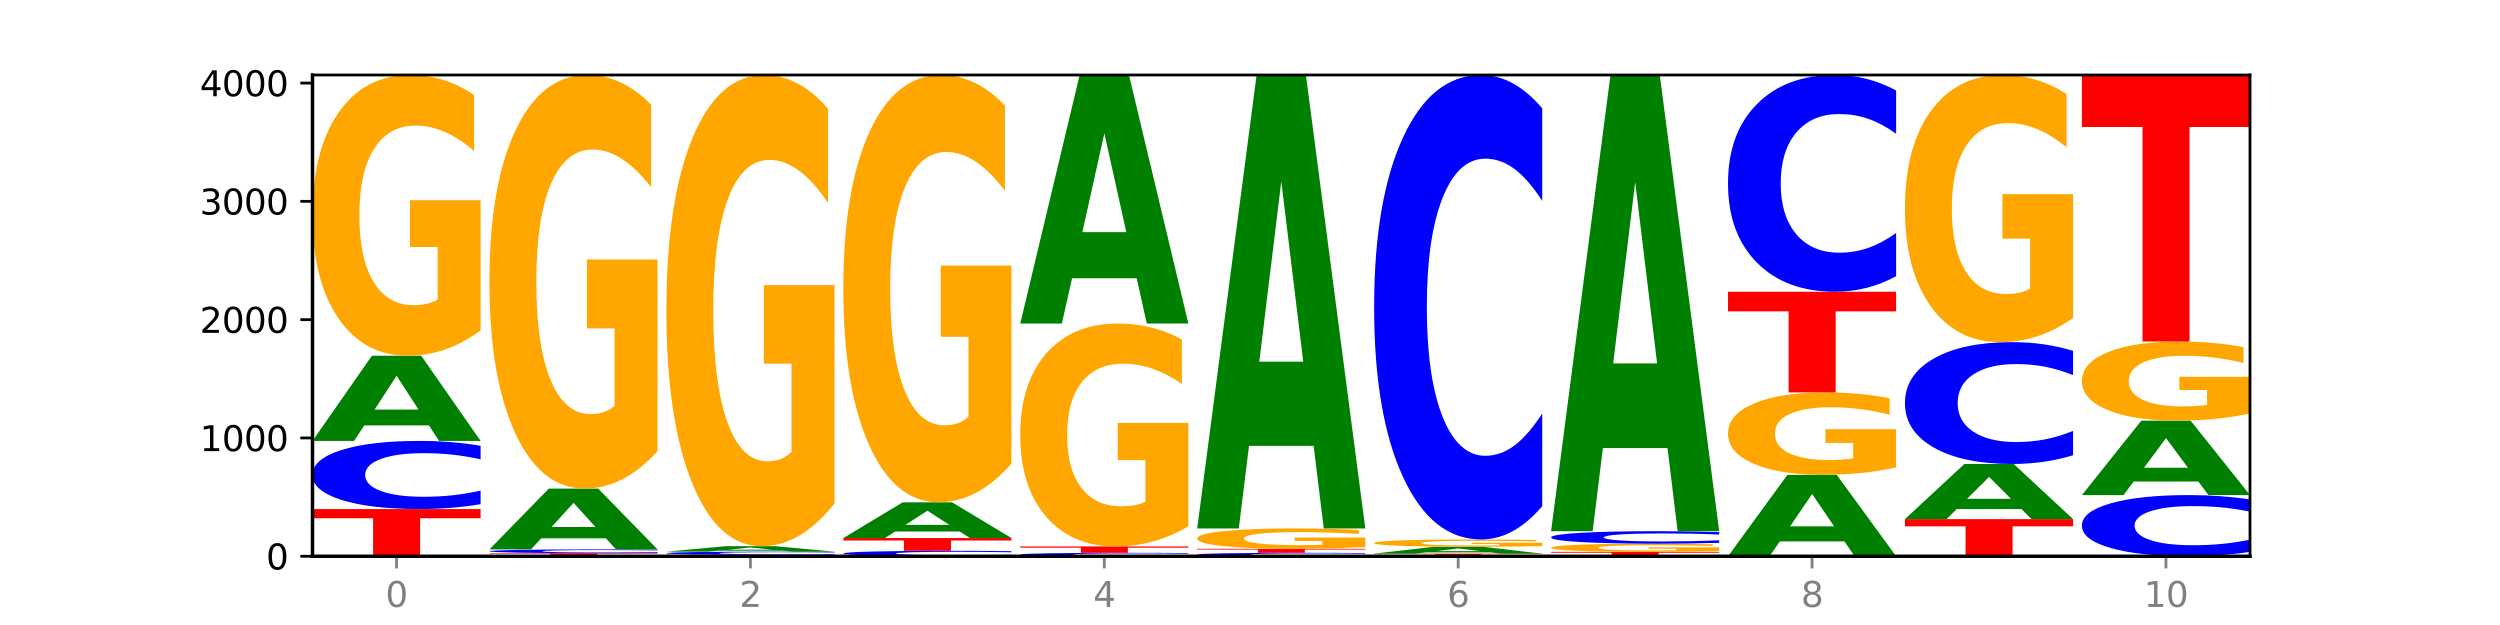 <?xml version="1.0" encoding="utf-8" standalone="no"?>
<!DOCTYPE svg PUBLIC "-//W3C//DTD SVG 1.1//EN"
  "http://www.w3.org/Graphics/SVG/1.1/DTD/svg11.dtd">
<svg xmlns:xlink="http://www.w3.org/1999/xlink" width="720pt" height="180pt" viewBox="0 0 720 180" xmlns="http://www.w3.org/2000/svg" version="1.1">
 <defs>
  <style type="text/css">*{stroke-linejoin: round; stroke-linecap: butt}</style>
 </defs>
 <g id="figure_1">
  <g id="patch_1">
   <path d="M 0 180 
L 720 180 
L 720 0 
L 0 0 
z
" style="fill: #ffffff"/>
  </g>
  <g id="axes_1">
   <g id="patch_2">
    <path d="M 90 160.2 
L 648 160.2 
L 648 21.6 
L 90 21.6 
z
" style="fill: #ffffff"/>
   </g>
   <g id="line2d_1">
    <path d="M 90 160.2 
L 648 160.2 
" clip-path="url(#p8700d697fd)" style="fill: none; stroke: #000000; stroke-width: 0.5; stroke-linecap: square"/>
   </g>
   <g id="patch_3">
    <path d="M 90 146.606 
L 138.411 146.606 
L 138.411 149.257 
L 120.994 149.257 
L 120.994 160.2 
L 107.45 160.2 
L 107.45 149.257 
L 90 149.257 
L 90 146.606 
z
" clip-path="url(#p8700d697fd)" style="fill: #ff0000"/>
   </g>
   <g id="patch_4">
    <path d="M 138.411 145.199 
Q 134.361 145.896 129.983 146.249 
Q 125.604 146.606 120.835 146.606 
Q 106.613 146.606 98.306 143.963 
Q 90 141.32 90 136.799 
Q 90 132.263 98.306 129.624 
Q 106.613 126.981 120.835 126.981 
Q 125.604 126.981 129.983 127.338 
Q 134.361 127.69 138.411 128.388 
L 138.411 132.3 
Q 134.325 131.375 130.361 130.946 
Q 126.397 130.516 122.018 130.516 
Q 114.163 130.516 109.662 132.19 
Q 105.173 133.86 105.173 136.799 
Q 105.173 139.726 109.662 141.401 
Q 114.163 143.071 122.018 143.071 
Q 126.397 143.071 130.361 142.641 
Q 134.325 142.207 138.411 141.283 
L 138.411 145.199 
z
" clip-path="url(#p8700d697fd)" style="fill: #0000ff"/>
   </g>
   <g id="patch_5">
    <path d="M 123.534 122.512 
L 104.916 122.512 
L 101.977 126.981 
L 90 126.981 
L 107.104 102.45 
L 121.307 102.45 
L 138.411 126.981 
L 126.444 126.981 
L 123.534 122.512 
z
M 107.886 117.959 
L 120.535 117.959 
L 114.22 108.202 
L 107.886 117.959 
z
" clip-path="url(#p8700d697fd)" style="fill: #008000"/>
   </g>
   <g id="patch_6">
    <path d="M 138.411 95.135 
Q 133.529 98.792 128.277 100.63 
Q 123.026 102.45 117.428 102.45 
Q 104.777 102.45 97.389 91.561 
Q 90 80.672 90 62.05 
Q 90 43.211 97.519 32.406 
Q 105.048 21.6 118.144 21.6 
Q 123.189 21.6 127.811 23.07 
Q 132.444 24.523 136.545 27.395 
L 136.545 43.512 
Q 132.313 39.821 128.126 38 
Q 123.938 36.163 119.728 36.163 
Q 111.938 36.163 107.717 42.877 
Q 103.497 49.574 103.497 62.05 
Q 103.497 74.409 107.566 81.156 
Q 111.634 87.887 119.12 87.887 
Q 121.16 87.887 122.907 87.503 
Q 124.654 87.102 126.042 86.267 
L 126.042 71.135 
L 118.068 71.135 
L 118.068 57.658 
L 138.411 57.658 
L 138.411 95.135 
z
" clip-path="url(#p8700d697fd)" style="fill: #ffa600"/>
   </g>
   <g id="patch_7">
    <path d="M 140.959 159.314 
L 189.37 159.314 
L 189.37 159.487 
L 171.953 159.487 
L 171.953 160.2 
L 158.409 160.2 
L 158.409 159.487 
L 140.959 159.487 
L 140.959 159.314 
z
" clip-path="url(#p8700d697fd)" style="fill: #ff0000"/>
   </g>
   <g id="patch_8">
    <path d="M 189.37 159.236 
Q 185.32 159.275 180.942 159.294 
Q 176.563 159.314 171.794 159.314 
Q 157.572 159.314 149.265 159.167 
Q 140.959 159.02 140.959 158.769 
Q 140.959 158.517 149.265 158.371 
Q 157.572 158.224 171.794 158.224 
Q 176.563 158.224 180.942 158.244 
Q 185.32 158.263 189.37 158.302 
L 189.37 158.519 
Q 185.284 158.468 181.32 158.444 
Q 177.356 158.42 172.977 158.42 
Q 165.122 158.42 160.621 158.513 
Q 156.132 158.606 156.132 158.769 
Q 156.132 158.932 160.621 159.025 
Q 165.122 159.118 172.977 159.118 
Q 177.356 159.118 181.32 159.094 
Q 185.284 159.07 189.37 159.018 
L 189.37 159.236 
z
" clip-path="url(#p8700d697fd)" style="fill: #0000ff"/>
   </g>
   <g id="patch_9">
    <path d="M 174.493 155.034 
L 155.875 155.034 
L 152.935 158.224 
L 140.959 158.224 
L 158.063 140.712 
L 172.266 140.712 
L 189.37 158.224 
L 177.403 158.224 
L 174.493 155.034 
z
M 158.845 151.783 
L 171.494 151.783 
L 165.179 144.817 
L 158.845 151.783 
z
" clip-path="url(#p8700d697fd)" style="fill: #008000"/>
   </g>
   <g id="patch_10">
    <path d="M 189.37 129.935 
Q 184.488 135.323 179.236 138.03 
Q 173.985 140.712 168.387 140.712 
Q 155.736 140.712 148.347 124.669 
Q 140.959 108.627 140.959 81.193 
Q 140.959 53.439 148.478 37.519 
Q 156.007 21.6 169.103 21.6 
Q 174.148 21.6 178.77 23.765 
Q 183.403 25.906 187.504 30.138 
L 187.504 53.881 
Q 183.272 48.444 179.084 45.762 
Q 174.896 43.055 170.687 43.055 
Q 162.897 43.055 158.676 52.946 
Q 154.456 62.813 154.456 81.193 
Q 154.456 99.4 158.524 109.34 
Q 162.593 119.256 170.079 119.256 
Q 172.119 119.256 173.866 118.69 
Q 175.613 118.1 177.001 116.87 
L 177.001 94.578 
L 169.027 94.578 
L 169.027 74.722 
L 189.37 74.722 
L 189.37 129.935 
z
" clip-path="url(#p8700d697fd)" style="fill: #ffa600"/>
   </g>
   <g id="patch_11">
    <path d="M 191.918 159.791 
L 240.329 159.791 
L 240.329 159.871 
L 222.912 159.871 
L 222.912 160.2 
L 209.368 160.2 
L 209.368 159.871 
L 191.918 159.871 
L 191.918 159.791 
z
" clip-path="url(#p8700d697fd)" style="fill: #ff0000"/>
   </g>
   <g id="patch_12">
    <path d="M 240.329 159.725 
Q 236.279 159.758 231.9 159.774 
Q 227.522 159.791 222.753 159.791 
Q 208.53 159.791 200.224 159.667 
Q 191.918 159.543 191.918 159.331 
Q 191.918 159.119 200.224 158.995 
Q 208.53 158.871 222.753 158.871 
Q 227.522 158.871 231.9 158.888 
Q 236.279 158.904 240.329 158.937 
L 240.329 159.121 
Q 236.243 159.077 232.279 159.057 
Q 228.314 159.037 223.936 159.037 
Q 216.081 159.037 211.58 159.115 
Q 207.091 159.194 207.091 159.331 
Q 207.091 159.469 211.58 159.547 
Q 216.081 159.625 223.936 159.625 
Q 228.314 159.625 232.279 159.605 
Q 236.243 159.585 240.329 159.542 
L 240.329 159.725 
z
" clip-path="url(#p8700d697fd)" style="fill: #0000ff"/>
   </g>
   <g id="patch_13">
    <path d="M 225.452 158.586 
L 206.834 158.586 
L 203.894 158.871 
L 191.918 158.871 
L 209.021 157.304 
L 223.225 157.304 
L 240.329 158.871 
L 228.362 158.871 
L 225.452 158.586 
z
M 209.803 158.295 
L 222.453 158.295 
L 216.138 157.671 
L 209.803 158.295 
z
" clip-path="url(#p8700d697fd)" style="fill: #008000"/>
   </g>
   <g id="patch_14">
    <path d="M 240.329 145.026 
Q 235.446 151.165 230.195 154.248 
Q 224.944 157.304 219.346 157.304 
Q 206.695 157.304 199.306 139.027 
Q 191.918 120.75 191.918 89.494 
Q 191.918 57.874 199.437 39.737 
Q 206.966 21.6 220.062 21.6 
Q 225.107 21.6 229.729 24.067 
Q 234.361 26.506 238.463 31.327 
L 238.463 58.378 
Q 234.231 52.183 230.043 49.128 
Q 225.855 46.044 221.646 46.044 
Q 213.856 46.044 209.635 57.313 
Q 205.415 68.554 205.415 89.494 
Q 205.415 110.238 209.483 121.563 
Q 213.552 132.86 221.038 132.86 
Q 223.078 132.86 224.825 132.215 
Q 226.571 131.542 227.96 130.141 
L 227.96 104.744 
L 219.986 104.744 
L 219.986 82.122 
L 240.329 82.122 
L 240.329 145.026 
z
" clip-path="url(#p8700d697fd)" style="fill: #ffa600"/>
   </g>
   <g id="patch_15">
    <path d="M 291.288 160.088 
Q 287.238 160.143 282.859 160.172 
Q 278.481 160.2 273.711 160.2 
Q 259.489 160.2 251.183 159.989 
Q 242.877 159.778 242.877 159.417 
Q 242.877 159.055 251.183 158.844 
Q 259.489 158.633 273.711 158.633 
Q 278.481 158.633 282.859 158.661 
Q 287.238 158.689 291.288 158.745 
L 291.288 159.057 
Q 287.202 158.984 283.237 158.949 
Q 279.273 158.915 274.895 158.915 
Q 267.04 158.915 262.539 159.049 
Q 258.05 159.182 258.05 159.417 
Q 258.05 159.651 262.539 159.784 
Q 267.04 159.918 274.895 159.918 
Q 279.273 159.918 283.237 159.883 
Q 287.202 159.849 291.288 159.775 
L 291.288 160.088 
z
" clip-path="url(#p8700d697fd)" style="fill: #0000ff"/>
   </g>
   <g id="patch_16">
    <path d="M 242.877 154.953 
L 291.288 154.953 
L 291.288 155.671 
L 273.871 155.671 
L 273.871 158.633 
L 260.327 158.633 
L 260.327 155.671 
L 242.877 155.671 
L 242.877 154.953 
z
" clip-path="url(#p8700d697fd)" style="fill: #ff0000"/>
   </g>
   <g id="patch_17">
    <path d="M 276.411 153.079 
L 257.793 153.079 
L 254.853 154.953 
L 242.877 154.953 
L 259.98 144.664 
L 274.184 144.664 
L 291.288 154.953 
L 279.321 154.953 
L 276.411 153.079 
z
M 260.762 151.169 
L 273.412 151.169 
L 267.097 147.076 
L 260.762 151.169 
z
" clip-path="url(#p8700d697fd)" style="fill: #008000"/>
   </g>
   <g id="patch_18">
    <path d="M 291.288 133.529 
Q 286.405 139.096 281.154 141.893 
Q 275.903 144.664 270.305 144.664 
Q 257.654 144.664 250.265 128.089 
Q 242.877 111.515 242.877 83.17 
Q 242.877 54.495 250.395 38.047 
Q 257.925 21.6 271.021 21.6 
Q 276.066 21.6 280.688 23.837 
Q 285.32 26.049 289.422 30.421 
L 289.422 54.953 
Q 285.19 49.334 281.002 46.564 
Q 276.814 43.767 272.605 43.767 
Q 264.815 43.767 260.594 53.987 
Q 256.374 64.18 256.374 83.17 
Q 256.374 101.982 260.442 112.252 
Q 264.511 122.496 271.997 122.496 
Q 274.037 122.496 275.784 121.912 
Q 277.53 121.302 278.919 120.031 
L 278.919 96.999 
L 270.945 96.999 
L 270.945 76.484 
L 291.288 76.484 
L 291.288 133.529 
z
" clip-path="url(#p8700d697fd)" style="fill: #ffa600"/>
   </g>
   <g id="patch_19">
    <path d="M 342.247 160.129 
Q 338.197 160.164 333.818 160.182 
Q 329.439 160.2 324.67 160.2 
Q 310.448 160.2 302.142 160.067 
Q 293.836 159.934 293.836 159.706 
Q 293.836 159.478 302.142 159.345 
Q 310.448 159.212 324.67 159.212 
Q 329.439 159.212 333.818 159.23 
Q 338.197 159.248 342.247 159.283 
L 342.247 159.48 
Q 338.16 159.433 334.196 159.412 
Q 330.232 159.39 325.853 159.39 
Q 317.998 159.39 313.498 159.474 
Q 309.009 159.558 309.009 159.706 
Q 309.009 159.854 313.498 159.938 
Q 317.998 160.022 325.853 160.022 
Q 330.232 160.022 334.196 160 
Q 338.16 159.979 342.247 159.932 
L 342.247 160.129 
z
" clip-path="url(#p8700d697fd)" style="fill: #0000ff"/>
   </g>
   <g id="patch_20">
    <path d="M 293.836 157.372 
L 342.247 157.372 
L 342.247 157.731 
L 324.83 157.731 
L 324.83 159.212 
L 311.286 159.212 
L 311.286 157.731 
L 293.836 157.731 
L 293.836 157.372 
z
" clip-path="url(#p8700d697fd)" style="fill: #ff0000"/>
   </g>
   <g id="patch_21">
    <path d="M 342.247 151.564 
Q 337.364 154.468 332.113 155.927 
Q 326.862 157.372 321.263 157.372 
Q 308.613 157.372 301.224 148.727 
Q 293.836 140.082 293.836 125.297 
Q 293.836 110.341 301.354 101.762 
Q 308.884 93.183 321.98 93.183 
Q 327.025 93.183 331.647 94.35 
Q 336.279 95.503 340.38 97.784 
L 340.38 110.579 
Q 336.149 107.649 331.961 106.204 
Q 327.773 104.745 323.564 104.745 
Q 315.774 104.745 311.553 110.075 
Q 307.333 115.392 307.333 125.297 
Q 307.333 135.109 311.401 140.466 
Q 315.47 145.81 322.956 145.81 
Q 324.996 145.81 326.742 145.505 
Q 328.489 145.187 329.878 144.524 
L 329.878 132.511 
L 321.904 132.511 
L 321.904 121.81 
L 342.247 121.81 
L 342.247 151.564 
z
" clip-path="url(#p8700d697fd)" style="fill: #ffa600"/>
   </g>
   <g id="patch_22">
    <path d="M 327.37 80.143 
L 308.752 80.143 
L 305.812 93.183 
L 293.836 93.183 
L 310.939 21.6 
L 325.143 21.6 
L 342.247 93.183 
L 330.28 93.183 
L 327.37 80.143 
z
M 311.721 66.857 
L 324.371 66.857 
L 318.056 38.383 
L 311.721 66.857 
z
" clip-path="url(#p8700d697fd)" style="fill: #008000"/>
   </g>
   <g id="patch_23">
    <path d="M 393.205 160.129 
Q 389.156 160.164 384.777 160.182 
Q 380.398 160.2 375.629 160.2 
Q 361.407 160.2 353.101 160.067 
Q 344.795 159.934 344.795 159.706 
Q 344.795 159.478 353.101 159.345 
Q 361.407 159.212 375.629 159.212 
Q 380.398 159.212 384.777 159.23 
Q 389.156 159.248 393.205 159.283 
L 393.205 159.48 
Q 389.119 159.433 385.155 159.412 
Q 381.191 159.39 376.812 159.39 
Q 368.957 159.39 364.457 159.474 
Q 359.968 159.558 359.968 159.706 
Q 359.968 159.854 364.457 159.938 
Q 368.957 160.022 376.812 160.022 
Q 381.191 160.022 385.155 160 
Q 389.119 159.979 393.205 159.932 
L 393.205 160.129 
z
" clip-path="url(#p8700d697fd)" style="fill: #0000ff"/>
   </g>
   <g id="patch_24">
    <path d="M 344.795 158.054 
L 393.205 158.054 
L 393.205 158.279 
L 375.789 158.279 
L 375.789 159.212 
L 362.245 159.212 
L 362.245 158.279 
L 344.795 158.279 
L 344.795 158.054 
z
" clip-path="url(#p8700d697fd)" style="fill: #ff0000"/>
   </g>
   <g id="patch_25">
    <path d="M 393.205 157.523 
Q 388.323 157.788 383.072 157.922 
Q 377.821 158.054 372.222 158.054 
Q 359.572 158.054 352.183 157.264 
Q 344.795 156.475 344.795 155.125 
Q 344.795 153.76 352.313 152.977 
Q 359.843 152.193 372.938 152.193 
Q 377.983 152.193 382.605 152.3 
Q 387.238 152.405 391.339 152.613 
L 391.339 153.782 
Q 387.108 153.514 382.92 153.382 
Q 378.732 153.249 374.522 153.249 
Q 366.732 153.249 362.512 153.736 
Q 358.291 154.221 358.291 155.125 
Q 358.291 156.021 362.36 156.51 
Q 366.429 156.998 373.915 156.998 
Q 375.955 156.998 377.701 156.97 
Q 379.448 156.941 380.837 156.881 
L 380.837 155.784 
L 372.862 155.784 
L 372.862 154.807 
L 393.205 154.807 
L 393.205 157.523 
z
" clip-path="url(#p8700d697fd)" style="fill: #ffa600"/>
   </g>
   <g id="patch_26">
    <path d="M 378.329 128.403 
L 359.711 128.403 
L 356.771 152.193 
L 344.795 152.193 
L 361.898 21.6 
L 376.102 21.6 
L 393.205 152.193 
L 381.239 152.193 
L 378.329 128.403 
z
M 362.68 104.165 
L 375.33 104.165 
L 369.015 52.219 
L 362.68 104.165 
z
" clip-path="url(#p8700d697fd)" style="fill: #008000"/>
   </g>
   <g id="patch_27">
    <path d="M 395.753 159.45 
L 444.164 159.45 
L 444.164 159.597 
L 426.748 159.597 
L 426.748 160.2 
L 413.204 160.2 
L 413.204 159.597 
L 395.753 159.597 
L 395.753 159.45 
z
" clip-path="url(#p8700d697fd)" style="fill: #ff0000"/>
   </g>
   <g id="patch_28">
    <path d="M 429.288 159.09 
L 410.67 159.09 
L 407.73 159.45 
L 395.753 159.45 
L 412.857 157.474 
L 427.061 157.474 
L 444.164 159.45 
L 432.198 159.45 
L 429.288 159.09 
z
M 413.639 158.724 
L 426.289 158.724 
L 419.974 157.938 
L 413.639 158.724 
z
" clip-path="url(#p8700d697fd)" style="fill: #008000"/>
   </g>
   <g id="patch_29">
    <path d="M 444.164 157.283 
Q 439.282 157.379 434.031 157.427 
Q 428.78 157.474 423.181 157.474 
Q 410.531 157.474 403.142 157.19 
Q 395.753 156.905 395.753 156.419 
Q 395.753 155.927 403.272 155.644 
Q 410.802 155.362 423.897 155.362 
Q 428.942 155.362 433.564 155.4 
Q 438.197 155.438 442.298 155.513 
L 442.298 155.934 
Q 438.067 155.838 433.879 155.79 
Q 429.691 155.742 425.481 155.742 
Q 417.691 155.742 413.471 155.918 
Q 409.25 156.093 409.25 156.419 
Q 409.25 156.742 413.319 156.918 
Q 417.388 157.094 424.874 157.094 
Q 426.914 157.094 428.66 157.084 
Q 430.407 157.073 431.796 157.052 
L 431.796 156.656 
L 423.821 156.656 
L 423.821 156.304 
L 444.164 156.304 
L 444.164 157.283 
z
" clip-path="url(#p8700d697fd)" style="fill: #ffa600"/>
   </g>
   <g id="patch_30">
    <path d="M 444.164 145.774 
Q 440.115 150.527 435.736 152.93 
Q 431.357 155.362 426.588 155.362 
Q 412.366 155.362 404.06 137.346 
Q 395.753 119.331 395.753 88.522 
Q 395.753 57.603 404.06 39.615 
Q 412.366 21.6 426.588 21.6 
Q 431.357 21.6 435.736 24.032 
Q 440.115 26.435 444.164 31.188 
L 444.164 57.852 
Q 440.078 51.552 436.114 48.623 
Q 432.15 45.694 427.771 45.694 
Q 419.916 45.694 415.415 57.106 
Q 410.927 68.49 410.927 88.522 
Q 410.927 108.472 415.415 119.884 
Q 419.916 131.268 427.771 131.268 
Q 432.15 131.268 436.114 128.339 
Q 440.078 125.382 444.164 119.082 
L 444.164 145.774 
z
" clip-path="url(#p8700d697fd)" style="fill: #0000ff"/>
   </g>
   <g id="patch_31">
    <path d="M 446.712 158.939 
L 495.123 158.939 
L 495.123 159.185 
L 477.707 159.185 
L 477.707 160.2 
L 464.163 160.2 
L 464.163 159.185 
L 446.712 159.185 
L 446.712 158.939 
z
" clip-path="url(#p8700d697fd)" style="fill: #ff0000"/>
   </g>
   <g id="patch_32">
    <path d="M 495.123 158.727 
Q 490.241 158.833 484.99 158.886 
Q 479.739 158.939 474.14 158.939 
Q 461.489 158.939 454.101 158.623 
Q 446.712 158.306 446.712 157.765 
Q 446.712 157.217 454.231 156.903 
Q 461.761 156.588 474.856 156.588 
Q 479.901 156.588 484.523 156.631 
Q 489.156 156.673 493.257 156.757 
L 493.257 157.226 
Q 489.026 157.118 484.838 157.065 
Q 480.65 157.012 476.44 157.012 
Q 468.65 157.012 464.43 157.207 
Q 460.209 157.402 460.209 157.765 
Q 460.209 158.124 464.278 158.32 
Q 468.346 158.516 475.833 158.516 
Q 477.872 158.516 479.619 158.505 
Q 481.366 158.493 482.755 158.469 
L 482.755 158.029 
L 474.78 158.029 
L 474.78 157.637 
L 495.123 157.637 
L 495.123 158.727 
z
" clip-path="url(#p8700d697fd)" style="fill: #ffa600"/>
   </g>
   <g id="patch_33">
    <path d="M 495.123 156.33 
Q 491.074 156.458 486.695 156.523 
Q 482.316 156.588 477.547 156.588 
Q 463.325 156.588 455.019 156.102 
Q 446.712 155.616 446.712 154.784 
Q 446.712 153.949 455.019 153.463 
Q 463.325 152.977 477.547 152.977 
Q 482.316 152.977 486.695 153.043 
Q 491.074 153.108 495.123 153.236 
L 495.123 153.956 
Q 491.037 153.786 487.073 153.707 
Q 483.109 153.628 478.73 153.628 
Q 470.875 153.628 466.374 153.936 
Q 461.886 154.243 461.886 154.784 
Q 461.886 155.322 466.374 155.631 
Q 470.875 155.938 478.73 155.938 
Q 483.109 155.938 487.073 155.859 
Q 491.037 155.779 495.123 155.609 
L 495.123 156.33 
z
" clip-path="url(#p8700d697fd)" style="fill: #0000ff"/>
   </g>
   <g id="patch_34">
    <path d="M 480.247 129.044 
L 461.629 129.044 
L 458.689 152.977 
L 446.712 152.977 
L 463.816 21.6 
L 478.02 21.6 
L 495.123 152.977 
L 483.157 152.977 
L 480.247 129.044 
z
M 464.598 104.661 
L 477.248 104.661 
L 470.933 52.403 
L 464.598 104.661 
z
" clip-path="url(#p8700d697fd)" style="fill: #008000"/>
   </g>
   <g id="patch_35">
    <path d="M 531.206 155.93 
L 512.587 155.93 
L 509.648 160.2 
L 497.671 160.2 
L 514.775 136.759 
L 528.979 136.759 
L 546.082 160.2 
L 534.116 160.2 
L 531.206 155.93 
z
M 515.557 151.579 
L 528.206 151.579 
L 521.892 142.255 
L 515.557 151.579 
z
" clip-path="url(#p8700d697fd)" style="fill: #008000"/>
   </g>
   <g id="patch_36">
    <path d="M 546.082 134.611 
Q 541.2 135.685 535.949 136.225 
Q 530.697 136.759 525.099 136.759 
Q 512.448 136.759 505.06 133.561 
Q 497.671 130.363 497.671 124.893 
Q 497.671 119.36 505.19 116.186 
Q 512.72 113.012 525.815 113.012 
Q 530.86 113.012 535.482 113.444 
Q 540.115 113.87 544.216 114.714 
L 544.216 119.448 
Q 539.985 118.364 535.797 117.829 
Q 531.609 117.29 527.399 117.29 
Q 519.609 117.29 515.389 119.262 
Q 511.168 121.229 511.168 124.893 
Q 511.168 128.523 515.237 130.505 
Q 519.305 132.482 526.792 132.482 
Q 528.831 132.482 530.578 132.369 
Q 532.325 132.251 533.714 132.006 
L 533.714 127.562 
L 525.739 127.562 
L 525.739 123.603 
L 546.082 123.603 
L 546.082 134.611 
z
" clip-path="url(#p8700d697fd)" style="fill: #ffa600"/>
   </g>
   <g id="patch_37">
    <path d="M 497.671 84.018 
L 546.082 84.018 
L 546.082 89.672 
L 528.666 89.672 
L 528.666 113.012 
L 515.122 113.012 
L 515.122 89.672 
L 497.671 89.672 
L 497.671 84.018 
z
" clip-path="url(#p8700d697fd)" style="fill: #ff0000"/>
   </g>
   <g id="patch_38">
    <path d="M 546.082 79.544 
Q 542.033 81.761 537.654 82.883 
Q 533.275 84.018 528.506 84.018 
Q 514.284 84.018 505.978 75.611 
Q 497.671 67.205 497.671 52.828 
Q 497.671 38.4 505.978 30.007 
Q 514.284 21.6 528.506 21.6 
Q 533.275 21.6 537.654 22.735 
Q 542.033 23.856 546.082 26.074 
L 546.082 38.516 
Q 541.996 35.577 538.032 34.21 
Q 534.068 32.843 529.689 32.843 
Q 521.834 32.843 517.333 38.168 
Q 512.845 43.48 512.845 52.828 
Q 512.845 62.137 517.333 67.462 
Q 521.834 72.775 529.689 72.775 
Q 534.068 72.775 538.032 71.408 
Q 541.996 70.028 546.082 67.088 
L 546.082 79.544 
z
" clip-path="url(#p8700d697fd)" style="fill: #0000ff"/>
   </g>
   <g id="patch_39">
    <path d="M 548.63 149.502 
L 597.041 149.502 
L 597.041 151.588 
L 579.624 151.588 
L 579.624 160.2 
L 566.081 160.2 
L 566.081 151.588 
L 548.63 151.588 
L 548.63 149.502 
z
" clip-path="url(#p8700d697fd)" style="fill: #ff0000"/>
   </g>
   <g id="patch_40">
    <path d="M 582.164 146.609 
L 563.546 146.609 
L 560.607 149.502 
L 548.63 149.502 
L 565.734 133.625 
L 579.937 133.625 
L 597.041 149.502 
L 585.074 149.502 
L 582.164 146.609 
z
M 566.516 143.663 
L 579.165 143.663 
L 572.85 137.347 
L 566.516 143.663 
z
" clip-path="url(#p8700d697fd)" style="fill: #008000"/>
   </g>
   <g id="patch_41">
    <path d="M 597.041 131.109 
Q 592.992 132.356 588.613 132.987 
Q 584.234 133.625 579.465 133.625 
Q 565.243 133.625 556.936 128.898 
Q 548.63 124.172 548.63 116.089 
Q 548.63 107.977 556.936 103.258 
Q 565.243 98.532 579.465 98.532 
Q 584.234 98.532 588.613 99.17 
Q 592.992 99.8 597.041 101.047 
L 597.041 108.043 
Q 592.955 106.39 588.991 105.621 
Q 585.027 104.853 580.648 104.853 
Q 572.793 104.853 568.292 107.847 
Q 563.804 110.834 563.804 116.089 
Q 563.804 121.323 568.292 124.317 
Q 572.793 127.304 580.648 127.304 
Q 585.027 127.304 588.991 126.535 
Q 592.955 125.759 597.041 124.107 
L 597.041 131.109 
z
" clip-path="url(#p8700d697fd)" style="fill: #0000ff"/>
   </g>
   <g id="patch_42">
    <path d="M 597.041 91.571 
Q 592.159 95.052 586.908 96.8 
Q 581.656 98.532 576.058 98.532 
Q 563.407 98.532 556.019 88.17 
Q 548.63 77.809 548.63 60.09 
Q 548.63 42.164 556.149 31.882 
Q 563.679 21.6 576.774 21.6 
Q 581.819 21.6 586.441 22.998 
Q 591.074 24.381 595.175 27.114 
L 595.175 42.45 
Q 590.944 38.938 586.756 37.206 
Q 582.568 35.458 578.358 35.458 
Q 570.568 35.458 566.348 41.846 
Q 562.127 48.219 562.127 60.09 
Q 562.127 71.85 566.196 78.27 
Q 570.264 84.674 577.75 84.674 
Q 579.79 84.674 581.537 84.309 
Q 583.284 83.927 584.673 83.133 
L 584.673 68.735 
L 576.698 68.735 
L 576.698 55.91 
L 597.041 55.91 
L 597.041 91.571 
z
" clip-path="url(#p8700d697fd)" style="fill: #ffa600"/>
   </g>
   <g id="patch_43">
    <path d="M 648 158.937 
Q 643.951 159.563 639.572 159.88 
Q 635.193 160.2 630.424 160.2 
Q 616.202 160.2 607.895 157.828 
Q 599.589 155.455 599.589 151.398 
Q 599.589 147.327 607.895 144.958 
Q 616.202 142.585 630.424 142.585 
Q 635.193 142.585 639.572 142.906 
Q 643.951 143.222 648 143.848 
L 648 147.359 
Q 643.914 146.53 639.95 146.144 
Q 635.986 145.758 631.607 145.758 
Q 623.752 145.758 619.251 147.261 
Q 614.762 148.76 614.762 151.398 
Q 614.762 154.025 619.251 155.528 
Q 623.752 157.027 631.607 157.027 
Q 635.986 157.027 639.95 156.641 
Q 643.914 156.252 648 155.422 
L 648 158.937 
z
" clip-path="url(#p8700d697fd)" style="fill: #0000ff"/>
   </g>
   <g id="patch_44">
    <path d="M 633.123 138.681 
L 614.505 138.681 
L 611.566 142.585 
L 599.589 142.585 
L 616.693 121.155 
L 630.896 121.155 
L 648 142.585 
L 636.033 142.585 
L 633.123 138.681 
z
M 617.475 134.704 
L 630.124 134.704 
L 623.809 126.18 
L 617.475 134.704 
z
" clip-path="url(#p8700d697fd)" style="fill: #008000"/>
   </g>
   <g id="patch_45">
    <path d="M 648 119.093 
Q 643.118 120.124 637.866 120.642 
Q 632.615 121.155 627.017 121.155 
Q 614.366 121.155 606.978 118.085 
Q 599.589 115.015 599.589 109.765 
Q 599.589 104.454 607.108 101.408 
Q 614.637 98.362 627.733 98.362 
Q 632.778 98.362 637.4 98.776 
Q 642.033 99.185 646.134 99.995 
L 646.134 104.539 
Q 641.903 103.498 637.715 102.985 
Q 633.527 102.467 629.317 102.467 
Q 621.527 102.467 617.306 104.36 
Q 613.086 106.248 613.086 109.765 
Q 613.086 113.249 617.155 115.152 
Q 621.223 117.049 628.709 117.049 
Q 630.749 117.049 632.496 116.941 
Q 634.243 116.828 635.631 116.592 
L 635.631 112.327 
L 627.657 112.327 
L 627.657 108.527 
L 648 108.527 
L 648 119.093 
z
" clip-path="url(#p8700d697fd)" style="fill: #ffa600"/>
   </g>
   <g id="patch_46">
    <path d="M 599.589 21.6 
L 648 21.6 
L 648 36.571 
L 630.583 36.571 
L 630.583 98.362 
L 617.04 98.362 
L 617.04 36.571 
L 599.589 36.571 
L 599.589 21.6 
z
" clip-path="url(#p8700d697fd)" style="fill: #ff0000"/>
   </g>
   <g id="matplotlib.axis_1">
    <g id="xtick_1">
     <g id="line2d_2">
      <defs>
       <path id="m48b1dd7edd" d="M 0 0 
L 0 3.5 
" style="stroke: #808080; stroke-width: 0.8"/>
      </defs>
      <g>
       <use xlink:href="#m48b1dd7edd" x="114.205" y="160.2" style="fill: #808080; stroke: #808080; stroke-width: 0.8"/>
      </g>
     </g>
     <g id="text_1">
      <!-- 0 -->
      <g style="fill: #808080" transform="translate(111.024 174.798) scale(0.1 -0.1)">
       <defs>
        <path id="DejaVuSans-30" d="M 2034 4250 
Q 1547 4250 1301 3770 
Q 1056 3291 1056 2328 
Q 1056 1369 1301 889 
Q 1547 409 2034 409 
Q 2525 409 2770 889 
Q 3016 1369 3016 2328 
Q 3016 3291 2770 3770 
Q 2525 4250 2034 4250 
z
M 2034 4750 
Q 2819 4750 3233 4129 
Q 3647 3509 3647 2328 
Q 3647 1150 3233 529 
Q 2819 -91 2034 -91 
Q 1250 -91 836 529 
Q 422 1150 422 2328 
Q 422 3509 836 4129 
Q 1250 4750 2034 4750 
z
" transform="scale(0.016)"/>
       </defs>
       <use xlink:href="#DejaVuSans-30"/>
      </g>
     </g>
    </g>
    <g id="xtick_2">
     <g id="line2d_3">
      <g>
       <use xlink:href="#m48b1dd7edd" x="216.123" y="160.2" style="fill: #808080; stroke: #808080; stroke-width: 0.8"/>
      </g>
     </g>
     <g id="text_2">
      <!-- 2 -->
      <g style="fill: #808080" transform="translate(212.942 174.798) scale(0.1 -0.1)">
       <defs>
        <path id="DejaVuSans-32" d="M 1228 531 
L 3431 531 
L 3431 0 
L 469 0 
L 469 531 
Q 828 903 1448 1529 
Q 2069 2156 2228 2338 
Q 2531 2678 2651 2914 
Q 2772 3150 2772 3378 
Q 2772 3750 2511 3984 
Q 2250 4219 1831 4219 
Q 1534 4219 1204 4116 
Q 875 4013 500 3803 
L 500 4441 
Q 881 4594 1212 4672 
Q 1544 4750 1819 4750 
Q 2544 4750 2975 4387 
Q 3406 4025 3406 3419 
Q 3406 3131 3298 2873 
Q 3191 2616 2906 2266 
Q 2828 2175 2409 1742 
Q 1991 1309 1228 531 
z
" transform="scale(0.016)"/>
       </defs>
       <use xlink:href="#DejaVuSans-32"/>
      </g>
     </g>
    </g>
    <g id="xtick_3">
     <g id="line2d_4">
      <g>
       <use xlink:href="#m48b1dd7edd" x="318.041" y="160.2" style="fill: #808080; stroke: #808080; stroke-width: 0.8"/>
      </g>
     </g>
     <g id="text_3">
      <!-- 4 -->
      <g style="fill: #808080" transform="translate(314.86 174.798) scale(0.1 -0.1)">
       <defs>
        <path id="DejaVuSans-34" d="M 2419 4116 
L 825 1625 
L 2419 1625 
L 2419 4116 
z
M 2253 4666 
L 3047 4666 
L 3047 1625 
L 3713 1625 
L 3713 1100 
L 3047 1100 
L 3047 0 
L 2419 0 
L 2419 1100 
L 313 1100 
L 313 1709 
L 2253 4666 
z
" transform="scale(0.016)"/>
       </defs>
       <use xlink:href="#DejaVuSans-34"/>
      </g>
     </g>
    </g>
    <g id="xtick_4">
     <g id="line2d_5">
      <g>
       <use xlink:href="#m48b1dd7edd" x="419.959" y="160.2" style="fill: #808080; stroke: #808080; stroke-width: 0.8"/>
      </g>
     </g>
     <g id="text_4">
      <!-- 6 -->
      <g style="fill: #808080" transform="translate(416.778 174.798) scale(0.1 -0.1)">
       <defs>
        <path id="DejaVuSans-36" d="M 2113 2584 
Q 1688 2584 1439 2293 
Q 1191 2003 1191 1497 
Q 1191 994 1439 701 
Q 1688 409 2113 409 
Q 2538 409 2786 701 
Q 3034 994 3034 1497 
Q 3034 2003 2786 2293 
Q 2538 2584 2113 2584 
z
M 3366 4563 
L 3366 3988 
Q 3128 4100 2886 4159 
Q 2644 4219 2406 4219 
Q 1781 4219 1451 3797 
Q 1122 3375 1075 2522 
Q 1259 2794 1537 2939 
Q 1816 3084 2150 3084 
Q 2853 3084 3261 2657 
Q 3669 2231 3669 1497 
Q 3669 778 3244 343 
Q 2819 -91 2113 -91 
Q 1303 -91 875 529 
Q 447 1150 447 2328 
Q 447 3434 972 4092 
Q 1497 4750 2381 4750 
Q 2619 4750 2861 4703 
Q 3103 4656 3366 4563 
z
" transform="scale(0.016)"/>
       </defs>
       <use xlink:href="#DejaVuSans-36"/>
      </g>
     </g>
    </g>
    <g id="xtick_5">
     <g id="line2d_6">
      <g>
       <use xlink:href="#m48b1dd7edd" x="521.877" y="160.2" style="fill: #808080; stroke: #808080; stroke-width: 0.8"/>
      </g>
     </g>
     <g id="text_5">
      <!-- 8 -->
      <g style="fill: #808080" transform="translate(518.695 174.798) scale(0.1 -0.1)">
       <defs>
        <path id="DejaVuSans-38" d="M 2034 2216 
Q 1584 2216 1326 1975 
Q 1069 1734 1069 1313 
Q 1069 891 1326 650 
Q 1584 409 2034 409 
Q 2484 409 2743 651 
Q 3003 894 3003 1313 
Q 3003 1734 2745 1975 
Q 2488 2216 2034 2216 
z
M 1403 2484 
Q 997 2584 770 2862 
Q 544 3141 544 3541 
Q 544 4100 942 4425 
Q 1341 4750 2034 4750 
Q 2731 4750 3128 4425 
Q 3525 4100 3525 3541 
Q 3525 3141 3298 2862 
Q 3072 2584 2669 2484 
Q 3125 2378 3379 2068 
Q 3634 1759 3634 1313 
Q 3634 634 3220 271 
Q 2806 -91 2034 -91 
Q 1263 -91 848 271 
Q 434 634 434 1313 
Q 434 1759 690 2068 
Q 947 2378 1403 2484 
z
M 1172 3481 
Q 1172 3119 1398 2916 
Q 1625 2713 2034 2713 
Q 2441 2713 2670 2916 
Q 2900 3119 2900 3481 
Q 2900 3844 2670 4047 
Q 2441 4250 2034 4250 
Q 1625 4250 1398 4047 
Q 1172 3844 1172 3481 
z
" transform="scale(0.016)"/>
       </defs>
       <use xlink:href="#DejaVuSans-38"/>
      </g>
     </g>
    </g>
    <g id="xtick_6">
     <g id="line2d_7">
      <g>
       <use xlink:href="#m48b1dd7edd" x="623.795" y="160.2" style="fill: #808080; stroke: #808080; stroke-width: 0.8"/>
      </g>
     </g>
     <g id="text_6">
      <!-- 10 -->
      <g style="fill: #808080" transform="translate(617.432 174.798) scale(0.1 -0.1)">
       <defs>
        <path id="DejaVuSans-31" d="M 794 531 
L 1825 531 
L 1825 4091 
L 703 3866 
L 703 4441 
L 1819 4666 
L 2450 4666 
L 2450 531 
L 3481 531 
L 3481 0 
L 794 0 
L 794 531 
z
" transform="scale(0.016)"/>
       </defs>
       <use xlink:href="#DejaVuSans-31"/>
       <use xlink:href="#DejaVuSans-30" x="63.623"/>
      </g>
     </g>
    </g>
   </g>
   <g id="matplotlib.axis_2">
    <g id="ytick_1">
     <g id="line2d_8">
      <defs>
       <path id="md1adaccaf5" d="M 0 0 
L -3.5 0 
" style="stroke: #000000; stroke-width: 0.8"/>
      </defs>
      <g>
       <use xlink:href="#md1adaccaf5" x="90" y="160.2" style="stroke: #000000; stroke-width: 0.8"/>
      </g>
     </g>
     <g id="text_7">
      <!-- 0 -->
      <g transform="translate(76.638 163.999) scale(0.1 -0.1)">
       <use xlink:href="#DejaVuSans-30"/>
      </g>
     </g>
    </g>
    <g id="ytick_2">
     <g id="line2d_9">
      <g>
       <use xlink:href="#md1adaccaf5" x="90" y="126.129" style="stroke: #000000; stroke-width: 0.8"/>
      </g>
     </g>
     <g id="text_8">
      <!-- 1000 -->
      <g transform="translate(57.55 129.928) scale(0.1 -0.1)">
       <use xlink:href="#DejaVuSans-31"/>
       <use xlink:href="#DejaVuSans-30" x="63.623"/>
       <use xlink:href="#DejaVuSans-30" x="127.246"/>
       <use xlink:href="#DejaVuSans-30" x="190.869"/>
      </g>
     </g>
    </g>
    <g id="ytick_3">
     <g id="line2d_10">
      <g>
       <use xlink:href="#md1adaccaf5" x="90" y="92.058" style="stroke: #000000; stroke-width: 0.8"/>
      </g>
     </g>
     <g id="text_9">
      <!-- 2000 -->
      <g transform="translate(57.55 95.858) scale(0.1 -0.1)">
       <use xlink:href="#DejaVuSans-32"/>
       <use xlink:href="#DejaVuSans-30" x="63.623"/>
       <use xlink:href="#DejaVuSans-30" x="127.246"/>
       <use xlink:href="#DejaVuSans-30" x="190.869"/>
      </g>
     </g>
    </g>
    <g id="ytick_4">
     <g id="line2d_11">
      <g>
       <use xlink:href="#md1adaccaf5" x="90" y="57.988" style="stroke: #000000; stroke-width: 0.8"/>
      </g>
     </g>
     <g id="text_10">
      <!-- 3000 -->
      <g transform="translate(57.55 61.787) scale(0.1 -0.1)">
       <defs>
        <path id="DejaVuSans-33" d="M 2597 2516 
Q 3050 2419 3304 2112 
Q 3559 1806 3559 1356 
Q 3559 666 3084 287 
Q 2609 -91 1734 -91 
Q 1441 -91 1130 -33 
Q 819 25 488 141 
L 488 750 
Q 750 597 1062 519 
Q 1375 441 1716 441 
Q 2309 441 2620 675 
Q 2931 909 2931 1356 
Q 2931 1769 2642 2001 
Q 2353 2234 1838 2234 
L 1294 2234 
L 1294 2753 
L 1863 2753 
Q 2328 2753 2575 2939 
Q 2822 3125 2822 3475 
Q 2822 3834 2567 4026 
Q 2313 4219 1838 4219 
Q 1578 4219 1281 4162 
Q 984 4106 628 3988 
L 628 4550 
Q 988 4650 1302 4700 
Q 1616 4750 1894 4750 
Q 2613 4750 3031 4423 
Q 3450 4097 3450 3541 
Q 3450 3153 3228 2886 
Q 3006 2619 2597 2516 
z
" transform="scale(0.016)"/>
       </defs>
       <use xlink:href="#DejaVuSans-33"/>
       <use xlink:href="#DejaVuSans-30" x="63.623"/>
       <use xlink:href="#DejaVuSans-30" x="127.246"/>
       <use xlink:href="#DejaVuSans-30" x="190.869"/>
      </g>
     </g>
    </g>
    <g id="ytick_5">
     <g id="line2d_12">
      <g>
       <use xlink:href="#md1adaccaf5" x="90" y="23.917" style="stroke: #000000; stroke-width: 0.8"/>
      </g>
     </g>
     <g id="text_11">
      <!-- 4000 -->
      <g transform="translate(57.55 27.716) scale(0.1 -0.1)">
       <use xlink:href="#DejaVuSans-34"/>
       <use xlink:href="#DejaVuSans-30" x="63.623"/>
       <use xlink:href="#DejaVuSans-30" x="127.246"/>
       <use xlink:href="#DejaVuSans-30" x="190.869"/>
      </g>
     </g>
    </g>
   </g>
   <g id="patch_47">
    <path d="M 90 160.2 
L 90 21.6 
" style="fill: none; stroke: #000000; stroke-linejoin: miter; stroke-linecap: square"/>
   </g>
   <g id="patch_48">
    <path d="M 648 160.2 
L 648 21.6 
" style="fill: none; stroke: #000000; stroke-width: 0.8; stroke-linejoin: miter; stroke-linecap: square"/>
   </g>
   <g id="patch_49">
    <path d="M 90 160.2 
L 648 160.2 
" style="fill: none; stroke: #000000; stroke-linejoin: miter; stroke-linecap: square"/>
   </g>
   <g id="patch_50">
    <path d="M 90 21.6 
L 648 21.6 
" style="fill: none; stroke: #000000; stroke-width: 0.8; stroke-linejoin: miter; stroke-linecap: square"/>
   </g>
  </g>
 </g>
 <defs>
  <clipPath id="p8700d697fd">
   <rect x="90" y="21.6" width="558" height="138.6"/>
  </clipPath>
 </defs>
</svg>
